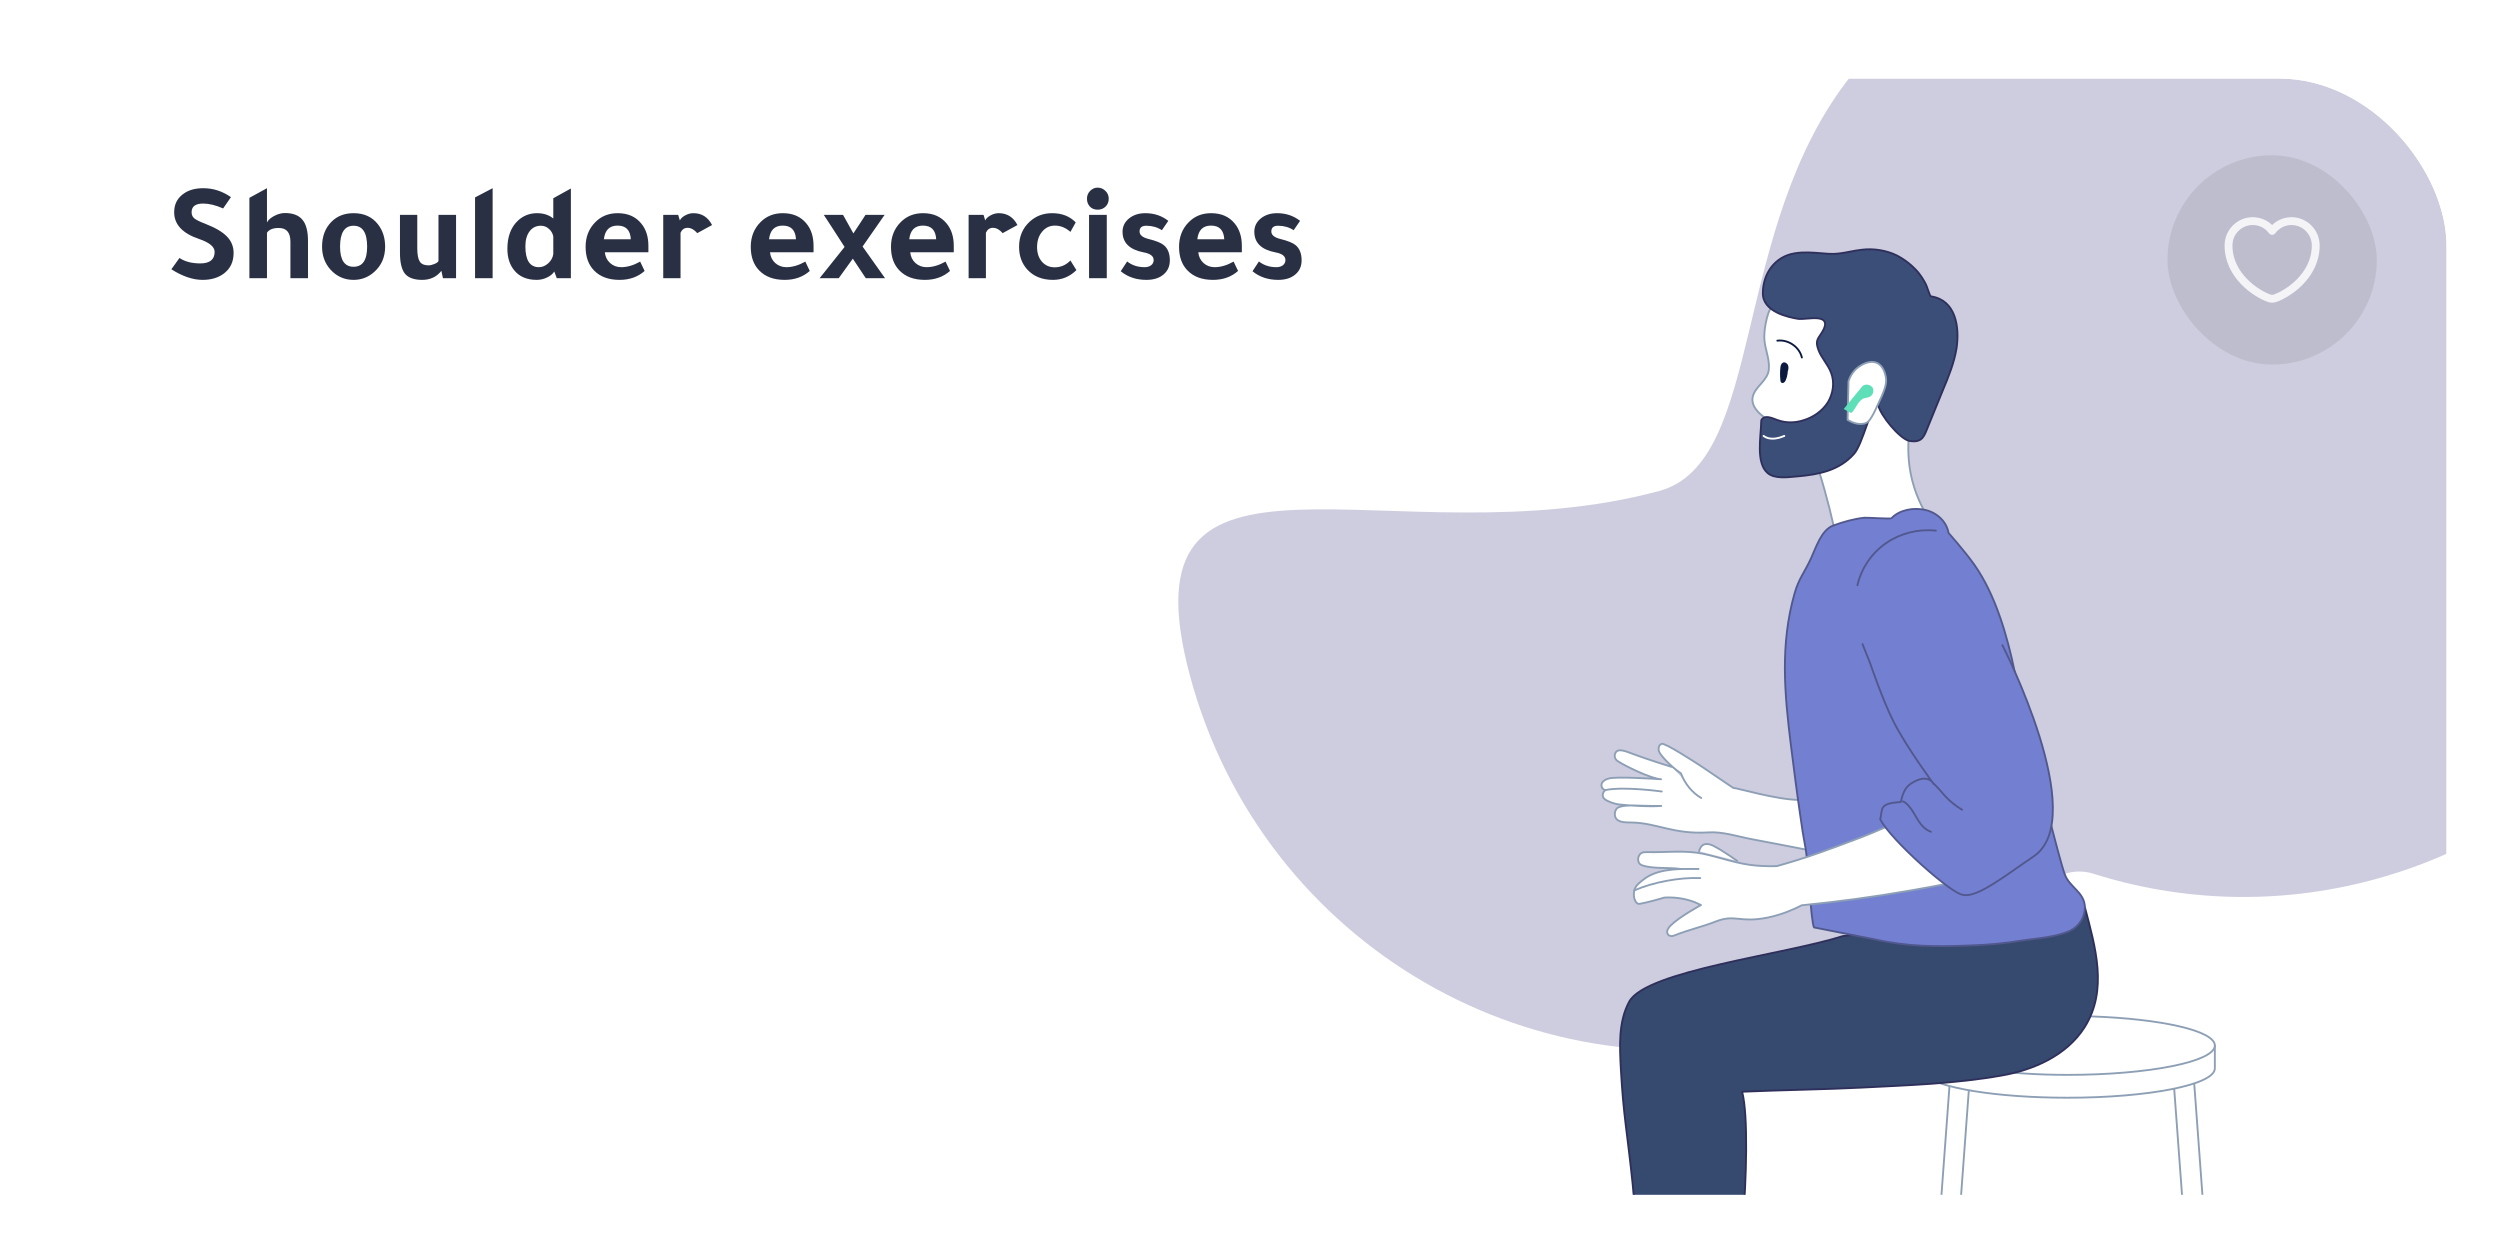 <svg width="795" height="397" viewBox="0 0 795 397" fill="none" xmlns="http://www.w3.org/2000/svg">
<g filter="url(#filter0_d_102_2624)">
<g clip-path="url(#clip0_102_2624)">
<rect x="17" y="0.971" width="761" height="354.985" rx="53.248" fill="white"/>
<g filter="url(#filter1_f_102_2624)">
<path d="M650.198 258.019C654.093 253.729 660.169 252.091 665.693 253.84C693.681 262.705 724.405 263.929 754.796 255.733C839.792 232.809 889.995 144.884 866.926 59.347C843.857 -26.19 756.251 -76.95 671.255 -54.026C637.504 -44.924 609.24 -25.572 588.871 -0.191C550.052 48.179 561.403 123.019 527.652 132.122C442.656 155.045 355.391 105.547 378.46 191.084C401.529 276.621 489.134 327.38 574.13 304.457C604.521 296.261 630.463 279.755 650.198 258.019Z" fill="#CDCDDF"/>
</g>
<path d="M73.443 38.688C72.911 39.487 72.082 40.685 70.958 42.283C68.592 41.247 66.477 40.73 64.613 40.73C62.158 40.73 60.93 41.647 60.93 43.481C60.93 44.309 61.211 44.96 61.773 45.433C62.335 45.907 63.504 46.483 65.278 47.164C68.473 48.406 70.766 49.752 72.156 51.202C73.576 52.651 74.286 54.397 74.286 56.438C74.286 59.307 73.207 61.526 71.047 63.094C69.272 64.366 67.068 65.002 64.435 65.002C61.329 65.002 58.016 63.878 54.496 61.63L57.069 58.035C58.785 59.189 60.989 59.766 63.681 59.766C66.728 59.766 68.251 58.538 68.251 56.083C68.251 54.485 66.61 53.125 63.326 52.001C58.031 50.226 55.383 47.386 55.383 43.481C55.383 41.114 56.271 39.236 58.046 37.846C59.702 36.514 61.906 35.849 64.657 35.849C67.793 35.849 70.722 36.795 73.443 38.688ZM79.306 38.91L84.897 35.849V46.72C85.371 45.803 86.347 45.019 87.826 44.368C88.802 43.954 89.719 43.747 90.577 43.747C93.151 43.747 95.014 44.457 96.168 45.877C97.351 47.267 97.943 49.516 97.943 52.622V64.469H92.352V52.844C92.352 49.944 91.11 48.495 88.625 48.495C86.82 48.495 85.578 48.998 84.897 50.004V64.469H79.306V38.91ZM112.443 43.791C115.757 43.791 118.33 44.96 120.164 47.297C121.703 49.249 122.472 51.631 122.472 54.441C122.472 57.725 121.333 60.387 119.055 62.428C117.162 64.144 114.958 65.002 112.443 65.002C109.515 65.002 107.059 63.907 105.077 61.718C103.302 59.736 102.415 57.31 102.415 54.441C102.415 51.187 103.406 48.554 105.388 46.543C107.193 44.709 109.544 43.791 112.443 43.791ZM112.443 60.831C115.313 60.831 116.748 58.701 116.748 54.441C116.748 50.004 115.313 47.785 112.443 47.785C109.574 47.785 108.139 50.004 108.139 54.441C108.139 58.701 109.574 60.831 112.443 60.831ZM140.324 62.162C138.845 64.055 136.818 65.002 134.245 65.002C131.701 65.002 129.881 64.351 128.787 63.049C127.722 61.718 127.189 59.5 127.189 56.393V44.324H132.692V54.929C132.692 56.941 132.958 58.361 133.49 59.189C134.023 59.988 134.94 60.387 136.242 60.387C136.804 60.387 137.44 60.239 138.15 59.943C138.86 59.648 139.289 59.337 139.436 59.011V44.324H145.027V64.469H140.856L140.368 62.162H140.324ZM156.657 35.849V64.469H151.066V38.777L156.657 35.849ZM177.056 64.469L176.258 62.339C175.784 63.109 175.015 63.745 173.95 64.248C172.885 64.75 171.791 65.002 170.667 65.002C167.501 65.002 165.09 63.952 163.434 61.851C162.043 60.106 161.348 57.858 161.348 55.107C161.348 51.231 162.472 48.244 164.721 46.143C166.407 44.575 168.433 43.791 170.8 43.791C172.841 43.791 174.557 44.353 175.947 45.478V39.044L181.538 35.937V64.469H177.056ZM175.947 56.793V51.157C175.74 50.181 175.267 49.383 174.527 48.761C173.817 48.11 172.974 47.785 171.998 47.785C170.489 47.785 169.291 48.377 168.403 49.56C167.516 50.743 167.072 52.341 167.072 54.352C167.072 58.76 168.507 60.964 171.376 60.964C172.441 60.964 173.432 60.55 174.35 59.721C175.267 58.864 175.799 57.887 175.947 56.793ZM206.189 56.216H192.345C192.463 57.577 193.01 58.716 193.987 59.633C194.992 60.52 196.176 60.964 197.537 60.964C199.459 60.964 201.471 60.372 203.571 59.189L204.991 62.162C202.861 64.055 200.199 65.002 197.004 65.002C193.573 65.002 190.895 64.026 188.973 62.073C187.138 60.239 186.221 57.71 186.221 54.485C186.221 51.32 187.257 48.702 189.328 46.631C191.191 44.738 193.558 43.791 196.427 43.791C199.622 43.791 202.107 44.871 203.882 47.031C205.42 48.865 206.189 51.246 206.189 54.175V56.216ZM192.034 52.089H200.598C200.45 49.19 199.045 47.741 196.383 47.741C193.809 47.741 192.36 49.19 192.034 52.089ZM215.657 44.324L216.19 46.099C216.485 45.478 217.047 44.945 217.876 44.501C218.734 44.028 219.606 43.791 220.494 43.791C223.156 43.791 225.138 45.049 226.44 47.563L221.736 50.137C220.76 49.013 219.725 48.451 218.63 48.451C217.624 48.451 216.885 48.968 216.411 50.004V64.469H210.909V44.324H215.657ZM258.709 56.216H244.865C244.983 57.577 245.53 58.716 246.507 59.633C247.512 60.52 248.696 60.964 250.056 60.964C251.979 60.964 253.991 60.372 256.091 59.189L257.511 62.162C255.381 64.055 252.719 65.002 249.524 65.002C246.092 65.002 243.415 64.026 241.492 62.073C239.658 60.239 238.741 57.71 238.741 54.485C238.741 51.32 239.777 48.702 241.847 46.631C243.711 44.738 246.078 43.791 248.947 43.791C252.142 43.791 254.627 44.871 256.402 47.031C257.94 48.865 258.709 51.246 258.709 54.175V56.216ZM244.554 52.089H253.118C252.97 49.19 251.565 47.741 248.903 47.741C246.329 47.741 244.88 49.19 244.554 52.089ZM281.311 44.324L274.3 54.397L281.445 64.469H275.321L271.194 58.257L266.713 64.469H260.633C260.959 64.085 261.432 63.493 262.053 62.694L262.763 61.807C265.189 58.73 267.127 56.305 268.576 54.53C267.807 53.317 266.491 51.276 264.627 48.406C263.385 46.513 262.497 45.152 261.965 44.324H268.088L271.372 50.226C271.934 49.397 272.733 48.184 273.768 46.587C274.448 45.522 274.936 44.768 275.232 44.324H281.311ZM303.299 56.216H289.455C289.573 57.577 290.12 58.716 291.096 59.633C292.102 60.52 293.285 60.964 294.646 60.964C296.569 60.964 298.581 60.372 300.681 59.189L302.101 62.162C299.971 64.055 297.309 65.002 294.114 65.002C290.682 65.002 288.005 64.026 286.082 62.073C284.248 60.239 283.331 57.71 283.331 54.485C283.331 51.32 284.366 48.702 286.437 46.631C288.301 44.738 290.667 43.791 293.537 43.791C296.732 43.791 299.217 44.871 300.992 47.031C302.53 48.865 303.299 51.246 303.299 54.175V56.216ZM289.144 52.089H297.708C297.56 49.19 296.155 47.741 293.493 47.741C290.919 47.741 289.469 49.19 289.144 52.089ZM312.767 44.324L313.299 46.099C313.595 45.478 314.157 44.945 314.985 44.501C315.843 44.028 316.716 43.791 317.603 43.791C320.266 43.791 322.248 45.049 323.549 47.563L318.846 50.137C317.87 49.013 316.834 48.451 315.74 48.451C314.734 48.451 313.994 48.968 313.521 50.004V64.469H308.019V44.324H312.767ZM342.302 61.896C340.201 63.967 337.716 65.002 334.847 65.002C331.415 65.002 328.694 63.907 326.682 61.718C324.937 59.795 324.064 57.384 324.064 54.485C324.064 51.231 325.188 48.569 327.437 46.498C329.389 44.694 331.77 43.791 334.581 43.791C337.687 43.791 340.187 44.768 342.08 46.72L340.394 49.737C338.885 48.406 337.243 47.741 335.468 47.741C333.812 47.741 332.451 48.392 331.386 49.693C330.321 50.965 329.788 52.607 329.788 54.618C329.788 56.482 330.306 58.02 331.341 59.233C332.406 60.417 333.752 61.008 335.379 61.008C337.332 61.008 339.003 60.283 340.394 58.834L342.302 61.896ZM351.956 44.324V64.469H346.32V44.324H351.956ZM345.655 39.177C345.655 38.23 345.98 37.416 346.631 36.736C347.311 36.026 348.11 35.671 349.027 35.671C350.003 35.671 350.831 36.011 351.512 36.692C352.222 37.372 352.577 38.2 352.577 39.177C352.577 40.212 352.237 41.055 351.556 41.706C350.905 42.357 350.062 42.682 349.027 42.682C348.051 42.682 347.237 42.357 346.586 41.706C345.965 41.026 345.655 40.182 345.655 39.177ZM369.481 49.205C368.031 48.258 366.375 47.785 364.511 47.785C363.091 47.785 362.381 48.392 362.381 49.604C362.381 50.728 363.343 51.527 365.265 52.001C367.662 52.592 369.289 53.258 370.146 53.997C371.389 55.062 372.01 56.66 372.01 58.79C372.01 60.683 371.33 62.191 369.969 63.316C368.638 64.44 366.833 65.002 364.555 65.002C361.331 65.002 358.609 64.085 356.391 62.251L358.432 59.145C359.97 60.357 361.819 60.964 363.979 60.964C364.836 60.964 365.532 60.757 366.064 60.343C366.597 59.928 366.863 59.381 366.863 58.701C366.863 57.458 365.813 56.645 363.712 56.26C359.216 55.402 356.968 53.213 356.968 49.693C356.968 48.007 357.648 46.602 359.009 45.478C360.399 44.353 362.13 43.791 364.2 43.791C367.011 43.791 369.451 44.605 371.522 46.232L369.481 49.205ZM394.905 56.216H381.061C381.179 57.577 381.726 58.716 382.703 59.633C383.708 60.52 384.892 60.964 386.253 60.964C388.175 60.964 390.187 60.372 392.287 59.189L393.707 62.162C391.577 64.055 388.915 65.002 385.72 65.002C382.289 65.002 379.611 64.026 377.689 62.073C375.854 60.239 374.937 57.71 374.937 54.485C374.937 51.32 375.973 48.702 378.044 46.631C379.907 44.738 382.274 43.791 385.143 43.791C388.338 43.791 390.823 44.871 392.598 47.031C394.136 48.865 394.905 51.246 394.905 54.175V56.216ZM380.75 52.089H389.314C389.166 49.19 387.761 47.741 385.099 47.741C382.525 47.741 381.076 49.19 380.75 52.089ZM411.384 49.205C409.935 48.258 408.278 47.785 406.414 47.785C404.994 47.785 404.284 48.392 404.284 49.604C404.284 50.728 405.246 51.527 407.169 52.001C409.565 52.592 411.192 53.258 412.05 53.997C413.292 55.062 413.913 56.66 413.913 58.79C413.913 60.683 413.233 62.191 411.872 63.316C410.541 64.44 408.736 65.002 406.459 65.002C403.234 65.002 400.513 64.085 398.294 62.251L400.335 59.145C401.873 60.357 403.722 60.964 405.882 60.964C406.74 60.964 407.435 60.757 407.967 60.343C408.5 59.928 408.766 59.381 408.766 58.701C408.766 57.458 407.716 56.645 405.616 56.26C401.119 55.402 398.871 53.213 398.871 49.693C398.871 48.007 399.551 46.602 400.912 45.478C402.302 44.353 404.033 43.791 406.104 43.791C408.914 43.791 411.355 44.605 413.425 46.232L411.384 49.205Z" fill="#2A3044"/>
<rect x="689.255" y="25.375" width="66.56" height="66.56" rx="33.28" fill="black" fill-opacity="0.08"/>
<path d="M723.394 70.871C722.923 71.038 722.146 71.038 721.675 70.871C717.654 69.499 708.668 63.772 708.668 54.065C708.668 49.78 712.121 46.314 716.378 46.314C718.902 46.314 721.134 47.534 722.535 49.42C723.935 47.534 726.182 46.314 728.691 46.314C732.948 46.314 736.401 49.78 736.401 54.065C736.401 63.772 727.416 69.499 723.394 70.871Z" stroke="#F4F4F7" stroke-width="2.496" stroke-linecap="round" stroke-linejoin="round"/>
<path d="M540.984 229.762C538.001 228.002 535.782 225.172 534.558 221.959C531.116 219.587 527.826 215.992 527.52 214.844C527.291 213.85 527.597 213.314 527.597 213.314C527.597 213.314 527.826 212.779 528.362 212.549C529.28 212.014 539.072 218.44 540.755 219.511L551.159 226.549C552.689 226.625 564.852 230.297 572.043 230.374C575.715 230.45 578.852 232.592 579.846 235.652C581.223 239.554 578.852 244.526 574.109 246.133C569.672 245.215 564.011 244.22 557.355 242.92C552.765 242.078 547.869 240.395 543.203 240.701C532.187 241.39 526.908 237.718 519.029 237.565C517.499 237.488 514.898 237.718 513.903 236.264C513.291 235.346 513.444 234.046 514.056 233.204C514.898 231.98 519.488 232.133 519.488 232.133C519.488 232.133 525.378 232.363 528.285 232.286C524.537 232.592 518.646 232.21 514.898 231.827C513.597 231.674 511.379 230.986 510.308 230.144C509.313 229.303 509.543 228.002 510.537 227.237C509.543 227.161 509.007 225.937 509.39 225.095C509.772 224.254 510.69 223.795 511.608 223.565C513.903 222.877 525.761 223.642 528.209 223.795C524.996 223.642 516.657 219.511 514.592 218.134C514.209 217.904 513.75 217.522 513.597 216.986C513.291 216.221 513.597 215.303 514.209 214.844C515.127 214.232 516.963 214.921 517.652 215.15C520.482 216.221 524.919 217.828 531.651 219.893" fill="white"/>
<path d="M540.984 229.762C538.001 228.002 535.782 225.172 534.558 221.959C531.116 219.587 527.826 215.992 527.52 214.844C527.291 213.85 527.597 213.314 527.597 213.314C527.597 213.314 527.826 212.779 528.362 212.549C529.28 212.014 539.072 218.44 540.755 219.511L551.159 226.549C552.689 226.625 564.852 230.297 572.043 230.374C575.715 230.45 578.852 232.592 579.846 235.652C581.223 239.554 578.852 244.526 574.109 246.133C569.672 245.215 564.011 244.22 557.355 242.92C552.765 242.078 547.869 240.395 543.203 240.701C532.187 241.39 526.908 237.718 519.029 237.565C517.499 237.488 514.898 237.718 513.903 236.264C513.291 235.346 513.444 234.046 514.056 233.204C514.898 231.98 519.488 232.133 519.488 232.133C519.488 232.133 525.378 232.363 528.285 232.286C524.537 232.592 518.646 232.21 514.898 231.827C513.597 231.674 511.379 230.986 510.308 230.144C509.313 229.303 509.543 228.002 510.537 227.237C509.543 227.161 509.007 225.937 509.39 225.095C509.772 224.254 510.69 223.795 511.608 223.565C513.903 222.877 525.761 223.642 528.209 223.795C524.996 223.642 516.657 219.511 514.592 218.134C514.209 217.904 513.75 217.522 513.597 216.986C513.291 216.221 513.597 215.303 514.209 214.844C515.127 214.232 516.963 214.921 517.652 215.15C520.482 216.221 524.919 217.828 531.651 219.893" stroke="#8D9FB5" stroke-width="0.6" stroke-linecap="round" stroke-linejoin="round"/>
<path d="M528.438 227.696C528.438 227.696 516.427 226.013 510.537 227.237Z" fill="white"/>
<path d="M528.438 227.696C528.438 227.696 516.427 226.013 510.537 227.237" stroke="#8D9FB5" stroke-width="0.6" stroke-linecap="round" stroke-linejoin="round"/>
<path d="M697.738 320.258C697.738 320.258 706 431.871 706 433.478C706 436.538 702.558 436.461 699.651 435.467C699.651 433.86 691.389 322.17 691.389 322.17" fill="white"/>
<path d="M697.738 320.258C697.738 320.258 706 431.871 706 433.478C706 436.538 702.558 436.461 699.651 435.467C699.651 433.86 691.389 322.17 691.389 322.17" stroke="#8D9FB5" stroke-width="0.6" stroke-linecap="round" stroke-linejoin="round"/>
<path d="M626.125 322.169C626.125 322.169 617.863 433.859 617.863 435.465C616.945 436.307 615.874 436.995 614.65 436.766C613.35 436.536 611.667 435.924 611.667 434.7C611.667 433.094 619.929 321.481 619.929 321.481" fill="white"/>
<path d="M626.125 322.169C626.125 322.169 617.863 433.859 617.863 435.465C616.945 436.307 615.874 436.995 614.65 436.766C613.35 436.536 611.667 435.924 611.667 434.7C611.667 433.094 619.929 321.481 619.929 321.481" stroke="#8D9FB5" stroke-width="0.6" stroke-linecap="round" stroke-linejoin="round"/>
<path d="M704.32 308.477V315.744C704.32 320.946 683.359 325.077 657.426 325.077C634.858 325.077 615.963 321.941 611.526 317.657" fill="white"/>
<path d="M704.32 308.477V315.744C704.32 320.946 683.359 325.077 657.426 325.077C634.858 325.077 615.963 321.941 611.526 317.657" stroke="#8D9FB5" stroke-width="0.6" stroke-linecap="round" stroke-linejoin="round"/>
<path d="M665.076 299.221C687.337 299.986 704.32 303.811 704.32 308.477C704.32 313.603 683.359 317.81 657.426 317.81C647.94 317.81 639.066 317.198 631.645 316.204" fill="white"/>
<path d="M665.076 299.221C687.337 299.986 704.32 303.811 704.32 308.477C704.32 313.603 683.359 317.81 657.426 317.81C647.94 317.81 639.066 317.198 631.645 316.204" stroke="#8D9FB5" stroke-width="0.6" stroke-linecap="round" stroke-linejoin="round"/>
<path d="M583.063 143.086C582.247 139.414 581.278 135.589 580.156 131.611C579.544 129.367 578.881 127.174 578.167 125.032C576.79 110.344 586.046 100.4 593.237 100.629C598.822 100.782 604.636 107.055 606.931 115.623C606.701 119.371 606.778 124.803 608.69 130.923C609.532 133.6 610.603 135.972 611.597 137.884C612.439 145.381 607.772 152.19 601.117 154.026C593.543 156.091 585.205 151.272 583.063 143.086Z" fill="white" stroke="#8D9FB5" stroke-width="0.6" stroke-linecap="round" stroke-linejoin="round"/>
<path d="M586.049 273.67C567.306 279.637 523.701 284.609 518.117 294.478C514.598 300.904 515.057 308.783 515.439 316.051C516.281 331.121 517.428 335.635 519.188 352.541C520.871 369.218 519.876 371.59 522.095 392.704C522.86 400.048 522.936 410.452 523.472 414.277C527.297 414.736 533.34 415.348 538.848 416.113C544.815 416.954 551.012 416.495 552.618 416.113C553.842 402.113 552.924 379.393 554.148 365.393C555.372 351.47 555.984 330.662 553.995 323.165C566.465 322.63 581.688 322.4 591.786 321.865C606.627 321.1 621.698 320.641 636.386 318.04C646.637 316.28 657.117 311.69 662.854 302.74C670.428 290.806 666.297 277.113 663.007 264.567L586.049 273.67Z" fill="#36496F" stroke="#2F2F5B" stroke-width="0.6" stroke-linecap="round" stroke-linejoin="round"/>
<path d="M645.085 213.011C647.303 217.83 654.738 249.272 656.651 254.168C658.181 258.222 662.924 259.752 663 264.572C663 267.632 661.164 270.539 658.41 271.916C654.05 273.981 648.006 274.364 643.263 275.052C637.679 275.97 631.941 276.506 626.28 276.659C615.264 277.118 606.314 277.041 595.527 274.593C589.305 273.369 583.083 272.145 576.861 270.921C575.867 269.162 574.949 250.037 574.26 246.288C573.546 242.514 572.934 238.715 572.424 234.89C571.353 227.622 570.435 220.278 569.517 213.011C567.452 196.487 566.075 180.957 570.665 164.739C572.042 159.92 573.725 158.237 575.867 153.647C577.473 150.204 579.156 144.467 583.058 143.09C586.271 141.942 589.407 141.024 592.85 140.642C593.921 140.565 601.265 141.101 601.494 140.795C604.019 138.117 608.609 137.276 612.357 138.194C616.182 139.112 619.089 142.095 619.625 145.461C619.625 145.461 624.948 151.465 627.894 155.663C641.326 174.8 642.866 208.191 645.085 213.011Z" fill="#7380D1" stroke="#51588D" stroke-width="0.6" stroke-linecap="round" stroke-linejoin="round"/>
<path d="M604.401 236.647C596.981 240.625 588.336 243.609 578.697 247.128C573.954 248.811 569.441 250.188 565.08 251.412C563.627 251.488 561.255 251.488 558.501 251.259C552.687 250.8 547.332 248.734 541.671 247.51C535.781 246.286 529.737 247.128 523.694 246.975C523.082 246.975 522.47 246.975 521.934 247.281C521.399 247.587 520.481 248.887 521.169 250.341C521.399 250.8 521.934 251.106 522.47 251.259C525.683 252.33 530.961 251.794 534.404 252.33H540.141C535.322 252.33 528.284 251.947 523.464 255.084C521.552 256.461 520.098 257.532 519.716 259.138C519.639 259.444 519.18 261.586 520.404 263.04C520.404 263.04 520.634 263.269 520.94 263.422C521.169 263.575 524.612 262.81 529.278 261.433C531.879 261.28 535.322 261.51 538.917 262.887C539.631 263.193 540.294 263.499 540.906 263.805C540.906 263.805 534.021 267.553 531.267 270.307C530.808 270.766 530.426 271.302 530.196 271.914C530.043 272.526 530.273 273.291 530.885 273.52C531.42 273.826 532.109 273.597 532.338 273.52C536.622 271.761 541.212 270.766 545.496 269.083C551.769 266.559 553.07 269.619 562.173 267.783C566.916 266.788 570.588 265.105 572.96 263.881C583.899 262.81 595.527 261.28 607.767 259.138C615.647 257.761 623.22 256.308 630.488 254.625C633.471 249.117 634.007 242.691 631.1 238.254C626.739 231.445 614.499 229.227 604.401 236.647Z" fill="white" stroke="#8D9FB5" stroke-width="0.6" stroke-linecap="round" stroke-linejoin="round"/>
<path d="M519.727 259.14C525.617 256.539 534.262 254.932 540.688 255.238Z" fill="white"/>
<path d="M519.727 259.14C525.617 256.539 534.262 254.932 540.688 255.238" stroke="#8D9FB5" stroke-width="0.6" stroke-linecap="round" stroke-linejoin="round"/>
<path d="M552.431 249.757C552.431 249.757 547.729 246.453 545.209 245.163C543.923 244.437 542.214 243.959 541.217 244.975C540.503 245.645 540.325 246.697 540.325 246.697" fill="white"/>
<path d="M552.431 249.757C552.431 249.757 547.729 246.453 545.209 245.163C543.923 244.437 542.214 243.959 541.217 244.975C540.503 245.645 540.325 246.697 540.325 246.697" stroke="#8D9FB5" stroke-width="0.6" stroke-linecap="round" stroke-linejoin="round"/>
<path d="M562.954 74.312C562.189 75.383 561.5 78.29 561.194 80.662C561.118 81.427 561.041 82.345 561.041 83.339C561.118 86.935 562.801 89.842 562.495 93.437C562.189 97.186 557.752 99.022 557.293 102.617C556.91 106.136 561.041 108.737 562.112 109.426C567.391 113.098 575.423 112.792 580.855 109.349C589.958 103.535 592.33 88.465 585.598 79.897C579.172 71.635 565.478 70.793 562.954 74.312Z" fill="white" stroke="#8D9FB5" stroke-width="0.6" stroke-linecap="round" stroke-linejoin="round"/>
<path d="M581.274 103.919L581.274 103.919L581.271 103.924C579.545 106.669 576.652 108.699 573.533 109.635C570.881 110.493 568.062 110.574 565.394 109.634C565.138 109.557 564.826 109.436 564.495 109.308C564.32 109.241 564.139 109.171 563.959 109.104C563.421 108.906 562.856 108.725 562.318 108.652C561.495 108.578 560.802 108.671 560.369 109.227C560.355 109.246 560.338 109.262 560.32 109.277C560.201 109.372 560.131 109.509 560.092 109.697C560.051 109.891 560.05 110.108 560.05 110.343L560.05 110.348C560.034 111.257 559.952 112.331 559.864 113.483C559.843 113.751 559.822 114.023 559.802 114.298C559.693 115.762 559.596 117.324 559.62 118.849C559.667 121.923 560.207 124.746 562.014 126.336L562.017 126.339C563.161 127.376 564.794 127.735 566.559 127.791C567.879 127.834 569.23 127.707 570.461 127.592C570.876 127.553 571.278 127.516 571.659 127.486C578.534 126.875 584.93 125.58 589.59 120.319L589.592 120.317C590.261 119.575 590.957 118.213 591.651 116.555C592.34 114.908 593.012 113.009 593.643 111.219L593.662 111.166C594.285 109.402 594.871 107.742 595.392 106.562C595.655 105.969 595.91 105.476 596.156 105.149C596.277 104.987 596.413 104.843 596.566 104.755C596.731 104.66 596.933 104.622 597.134 104.717C597.218 104.757 597.279 104.834 597.299 104.925C597.46 105.678 597.945 106.709 598.654 107.861C599.358 109.007 600.269 110.25 601.26 111.421C602.252 112.593 603.318 113.687 604.331 114.537C605.349 115.393 606.285 115.977 607.021 116.172C608.363 116.469 609.714 116.452 610.76 115.756C611.668 115.126 612.175 113.992 612.639 112.833L612.64 112.831C614.374 108.598 616.108 104.34 617.841 100.056L617.843 100.052C619.679 95.691 621.425 91.361 622.184 86.735C622.676 83.397 622.633 79.572 621.472 76.434C620.317 73.315 618.064 70.881 614.103 70.249C613.998 70.236 613.933 70.174 613.917 70.159L613.917 70.159C613.888 70.131 613.867 70.102 613.854 70.082C613.826 70.04 613.799 69.99 613.775 69.941C613.726 69.84 613.667 69.701 613.603 69.543C613.476 69.223 613.319 68.796 613.161 68.361C613.121 68.248 613.08 68.135 613.039 68.023C612.922 67.701 612.809 67.387 612.709 67.119C612.642 66.939 612.582 66.783 612.532 66.66C612.479 66.531 612.446 66.459 612.431 66.434C612.427 66.427 612.423 66.42 612.42 66.414C611.767 65.109 610.964 63.853 610.009 62.645C608.121 60.458 605.783 58.572 603.144 57.215C599.908 55.635 595.837 54.956 592.146 55.408L592.146 55.408L592.141 55.409C590.808 55.548 589.562 55.787 588.316 56.027C587.859 56.115 587.403 56.203 586.941 56.285C585.231 56.593 583.482 56.827 581.535 56.71L581.533 56.71C580.773 56.662 580.014 56.6 579.256 56.539C576.393 56.307 573.547 56.076 570.74 56.554L570.736 56.554C564.555 57.522 560.661 62.809 560.586 69.114L560.585 69.117C560.513 72.159 562.548 74.104 565.03 75.364C567.511 76.623 570.36 77.153 571.733 77.382C572.376 77.489 573.379 77.414 574.519 77.322L574.601 77.315C575.695 77.226 576.886 77.13 577.884 77.207C578.397 77.246 578.878 77.332 579.279 77.5C579.683 77.668 580.024 77.928 580.216 78.321C580.407 78.712 580.427 79.189 580.288 79.746C580.149 80.302 579.846 80.959 579.359 81.738L579.357 81.742C579.186 82.007 579.023 82.25 578.873 82.473L578.865 82.486C578.712 82.714 578.573 82.922 578.447 83.12C578.197 83.517 578.012 83.862 577.899 84.222C577.679 84.926 577.714 85.751 578.239 87.216L578.24 87.217C578.685 88.477 579.428 89.614 580.206 90.795L580.234 90.837C580.996 91.995 581.787 93.195 582.292 94.555C583.477 97.638 582.92 101.176 581.274 103.919Z" fill="#3A4E77" stroke="#2F2F5C" stroke-width="0.6" stroke-linecap="round" stroke-linejoin="round"/>
<path d="M587.829 97.262C588.059 96.497 588.824 94.278 591.042 92.672C591.731 92.213 594.332 90.377 596.78 91.371C598.998 92.289 599.534 95.12 599.687 95.885C600.146 98.103 599.151 100.475 597.009 104.988C594.944 109.578 594.102 110.19 593.414 110.496C591.042 111.491 588.365 110.037 587.523 109.502L587.829 97.262Z" fill="white" stroke="#8D9FB5" stroke-width="0.6" stroke-linecap="round" stroke-linejoin="round"/>
<path d="M592.258 98.795C593.176 97.954 594.782 98.26 595.471 99.254C596.083 100.325 595.547 101.855 594.4 102.238C593.941 102.467 593.405 102.467 592.87 102.62C591.875 102.926 591.11 103.844 590.575 104.762C589.963 105.68 589.504 106.675 588.662 107.363L586.291 106.063L592.258 98.795Z" fill="#5EDFB8"/>
<path d="M572.992 89.688C572.227 86.322 568.632 83.874 565.189 84.333" stroke="#0C193E" stroke-width="0.6" stroke-linecap="round" stroke-linejoin="round"/>
<path d="M568.388 92.365C568.694 93.895 568.464 95.578 567.852 96.955C567.699 97.261 567.546 97.491 567.317 97.644C567.087 97.797 566.781 97.873 566.552 97.72C566.246 97.567 566.169 97.185 566.169 96.879C566.016 95.553 566.016 94.201 566.169 92.824C566.246 92.212 566.399 91.6 567.011 91.294C567.623 91.065 568.388 91.524 568.617 92.212C568.847 92.824 568.694 93.513 568.541 94.201" fill="#0C193E"/>
<path d="M567.406 114.625C566.106 115.161 563.122 116.308 560.827 114.625" stroke="white" stroke-width="0.6" stroke-linecap="round" stroke-linejoin="round"/>
<path d="M592.276 180.833L594.732 186.972C594.732 186.972 598.607 198.475 602.099 205.391C606.259 213.631 614.882 225.273 614.882 225.273C614.882 225.273 613.242 221.73 608 224.983C605.937 226.264 605.231 227.783 604.43 231.064C597.389 231.43 598.712 233.283 597.911 236.564C601.369 243.235 620.759 260.408 624.2 260.553C628.792 261.674 638.261 253.98 646.639 248.378C664.917 236.157 636.763 181.174 636.763 181.174" fill="#7380D1"/>
<path d="M592.276 180.833L594.732 186.972C594.732 186.972 598.607 198.475 602.099 205.391C606.259 213.631 614.882 225.273 614.882 225.273C614.882 225.273 613.242 221.73 608 224.983C605.937 226.264 605.231 227.783 604.43 231.064C597.389 231.43 598.712 233.283 597.911 236.564C601.369 243.235 620.759 260.408 624.2 260.553C628.792 261.674 638.261 253.98 646.639 248.378C664.917 236.157 636.763 181.174 636.763 181.174" stroke="#51588D" stroke-width="0.6" stroke-linecap="round" stroke-linejoin="round"/>
<path d="M605.134 230.846C605.837 231.098 606.466 231.654 606.962 232.257C608.193 233.644 608.989 235.327 609.974 236.895C610.968 238.426 612.294 239.916 614.041 240.504" fill="#7380D1"/>
<path d="M605.134 230.846C605.837 231.098 606.466 231.654 606.962 232.257C608.193 233.644 608.989 235.327 609.974 236.895C610.968 238.426 612.294 239.916 614.041 240.504" stroke="#51588D" stroke-width="0.6" stroke-linecap="round" stroke-linejoin="round"/>
<path d="M614.94 225.239C616.198 226.351 617.324 227.833 618.469 229.078C620.061 230.794 621.909 232.291 623.944 233.513" fill="#7380D1"/>
<path d="M614.94 225.239C616.198 226.351 617.324 227.833 618.469 229.078C620.061 230.794 621.909 232.291 623.944 233.513" stroke="#51588D" stroke-width="0.6" stroke-linecap="round" stroke-linejoin="round"/>
<path d="M615.602 144.747C610.017 144.135 604.28 145.588 599.766 148.725C595.176 151.861 591.887 156.757 590.663 162.112" fill="#7380D1"/>
<path d="M615.602 144.747C610.017 144.135 604.28 145.588 599.766 148.725C595.176 151.861 591.887 156.757 590.663 162.112" stroke="#51588D" stroke-width="0.6" stroke-linecap="round" stroke-linejoin="round"/>
</g>
</g>
<defs>
<filter id="filter0_d_102_2624" x="0" y="0.971" width="795" height="395.985" filterUnits="userSpaceOnUse" color-interpolation-filters="sRGB">
<feFlood flood-opacity="0" result="BackgroundImageFix"/>
<feColorMatrix in="SourceAlpha" type="matrix" values="0 0 0 0 0 0 0 0 0 0 0 0 0 0 0 0 0 0 127 0" result="hardAlpha"/>
<feMorphology radius="15" operator="erode" in="SourceAlpha" result="effect1_dropShadow_102_2624"/>
<feOffset dy="24"/>
<feGaussianBlur stdDeviation="16"/>
<feComposite in2="hardAlpha" operator="out"/>
<feColorMatrix type="matrix" values="0 0 0 0 0.658 0 0 0 0 0.686 0 0 0 0 0.713 0 0 0 0.15 0"/>
<feBlend mode="normal" in2="BackgroundImageFix" result="effect1_dropShadow_102_2624"/>
<feBlend mode="normal" in="SourceGraphic" in2="effect1_dropShadow_102_2624" result="shape"/>
</filter>
<filter id="filter1_f_102_2624" x="277.081" y="-157.152" width="693.073" height="564.736" filterUnits="userSpaceOnUse" color-interpolation-filters="sRGB">
<feFlood flood-opacity="0" result="BackgroundImageFix"/>
<feBlend mode="normal" in="SourceGraphic" in2="BackgroundImageFix" result="shape"/>
<feGaussianBlur stdDeviation="48.81" result="effect1_foregroundBlur_102_2624"/>
</filter>
<clipPath id="clip0_102_2624">
<rect x="17" y="0.971" width="761" height="354.985" rx="53.248" fill="white"/>
</clipPath>
</defs>
</svg>
